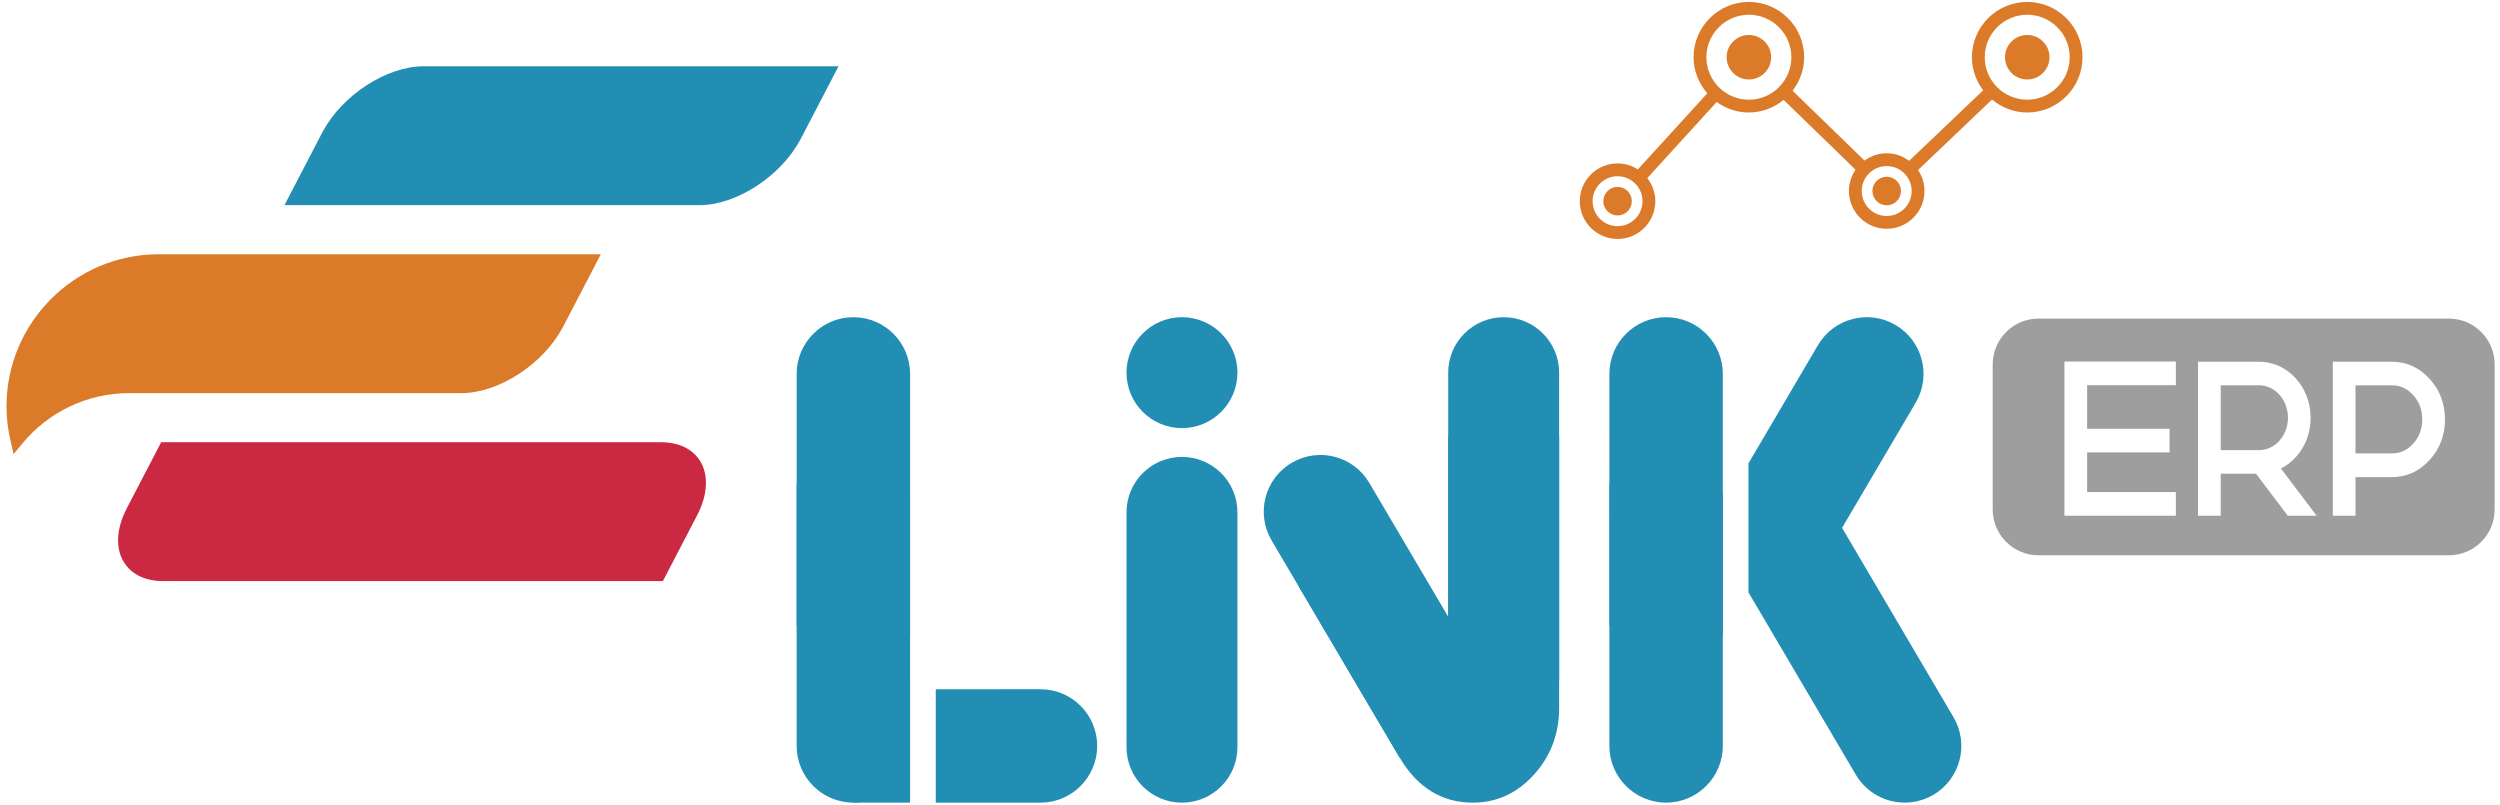 <svg xmlns="http://www.w3.org/2000/svg" width="320" height="103" viewBox="0.0 0.0 480.0 155.0" version="1.1">
    
    <title>linkerp-logo</title>
    <desc>Created with Sketch.</desc>
    <g id="logo" stroke="none" stroke-width="1" fill="none" fill-rule="evenodd">
        <g id="linkerp-logo" transform="translate(0, -2)" fill-rule="nonzero">
            <g id="g8" transform="translate(241, 79.207) scale(-1, 1) rotate(-180) translate(-241, -79.207) translate(0, 0.707)">
                <g id="g10" transform="translate(-0, 0)">
                    <g id="g12-Clipped" transform="translate(-0, 0)">
                        <g id="g12" transform="translate(0.333, -0)">
                            <g id="g18" transform="translate(248.514, 0.88)" fill="#238EB4">
                                <path d="M29.333,70.667 L29.333,36.028 L0.444,42.036 L19.965,8.92 C23.393,3.121 28.095,0.221 34.08,0.221 C38.652,0.221 42.569,2.008 45.823,5.585 C49.072,9.161 50.699,13.461 50.699,18.487 L50.699,70.667 L29.333,70.667 Z" id="path20" />
                            </g>
                            <g id="g22" transform="translate(215.563, 1.031)" fill="#238EB4">
                                <path d="M11,66.667 C5.1,66.667 0.317,61.884 0.317,55.987 L0.317,10.756 C0.317,4.852 5.1,0.069 11,0.069 C16.9,0.069 21.684,4.852 21.684,10.756 L21.684,55.987 C21.684,61.884 16.9,66.667 11,66.667" id="path24" />
                            </g>
                            <g id="g26" transform="translate(214.563, 71.942)" fill="#238EB4">
                                <path d="M12,22.667 C6.1,22.667 1.317,17.884 1.317,11.984 C1.317,6.084 6.1,1.301 12,1.301 C17.9,1.301 22.684,6.084 22.684,11.984 C22.684,17.884 17.9,22.667 12,22.667" id="path28" />
                            </g>
                            <g id="g30" transform="translate(276.534, 13.273)" fill="#238EB4">
                                <path d="M12,81.333 C6.096,81.333 1.313,76.551 1.313,70.651 L1.313,11.631 C1.313,5.728 6.096,0.944 12,0.944 C17.896,0.944 22.68,5.728 22.68,11.631 L22.68,70.651 C22.68,76.551 17.896,81.333 12,81.333" id="path32" />
                            </g>
                            <g id="g34" transform="translate(52.532, 114.947)" fill="#238EB4">
                                <path d="M28,28 C20.823,28 12.283,22.449 8.491,15.353 L1.152,1.248 L81.04,1.241 C88.229,1.241 96.793,6.82 100.568,13.955 L107.883,28 L28,28 Z" id="path36" />
                            </g>
                            <g id="g38" transform="translate(20.443, 42.862)" fill="#CB2942">
                                <path d="M113.333,24 C111.885,26.364 109.2,27.664 105.767,27.664 L9.493,27.664 L2.792,14.793 L2.785,14.775 C0.848,10.951 0.669,7.239 2.296,4.583 C3.739,2.22 6.424,0.915 9.859,0.915 L106.137,0.915 L112.745,13.624 L112.827,13.784 C114.769,17.615 114.955,21.339 113.333,24" id="path40" />
                            </g>
                            <g id="g42" transform="translate(0.089, 68.064)" fill="#DB7B2A">
                                <path d="M29.333,38.667 C13.191,38.655 0.053,25.505 0.053,9.359 C0.053,7.165 0.313,4.941 0.827,2.74 L1.42,0.172 L3.104,2.201 C8.196,8.379 15.708,11.92 23.696,11.92 L87.689,11.92 C94.872,11.92 103.436,17.493 107.223,24.621 L114.531,38.667 L29.333,38.667 Z" id="path44" />
                            </g>
                            <g id="g46" transform="translate(241.311, 9.365)" fill="#238EB4">
                                <path d="M21.333,53.333 C18.271,58.531 11.576,60.257 6.377,57.188 C1.187,54.132 -0.547,47.436 2.517,42.239 L27.161,0.441 L46.881,9.995 L21.333,53.333 Z" id="path48" />
                            </g>
                            <g id="g50" transform="translate(177.979, 1.1)" fill="#238EB4">
                                <path d="M21.333,0 C27.367,0.005 32.251,4.895 32.251,10.927 C32.251,16.953 27.367,21.843 21.331,21.848 L1.159,21.843 L1.159,0 L21.333,0 Z" id="path52" />
                            </g>
                            <g id="g54" transform="translate(151.524, 33.024)" fill="#238EB4">
                                <path d="M22.667,50.667 C22.664,56.7 17.772,61.584 11.739,61.584 C5.716,61.584 0.824,56.7 0.819,50.664 L0.824,2.145 L22.667,0.356 L22.667,50.667 Z" id="path56" />
                            </g>
                            <g id="g58" transform="translate(152.342, 0.027)" fill="#238EB4">
                                <path d="M0,12 C0.003,5.968 4.895,1.079 10.927,1.079 C16.951,1.079 21.843,5.968 21.848,12 L21.843,60.524 L0,62.311 L0,12 Z" id="path60" />
                            </g>
                            <g id="g62" transform="translate(308.073, 33.024)" fill="#238EB4">
                                <path d="M22.667,50.667 C22.66,56.7 17.772,61.584 11.74,61.584 C5.712,61.584 0.824,56.7 0.817,50.664 L0.824,2.145 L22.667,0.356 L22.667,50.667 Z" id="path64" />
                            </g>
                            <g id="g66" transform="translate(308.891, 0.027)" fill="#238EB4">
                                <path d="M0,12 C0,5.968 4.895,1.079 10.927,1.079 C16.948,1.079 21.843,5.968 21.849,12 L21.843,60.524 L0,62.311 L0,12 Z" id="path68" />
                            </g>
                            <g id="g70" transform="translate(335.178, 0.232)" fill="#238EB4">
                                <path d="M40,17.333 L18.535,53.797 L32.724,77.921 C35.775,83.121 34.035,89.813 28.839,92.871 C23.647,95.924 16.952,94.192 13.889,88.991 L0.505,66.223 L0.505,41.372 L21.179,6.251 C24.241,1.053 30.929,-0.679 36.133,2.384 C41.324,5.441 43.057,12.131 40,17.333" id="path72" />
                            </g>
                            <polygon id="path74" fill="#238EB4" points="163.269 1.105 174.191 1.105 174.191 12.027 163.269 12.027" />
                            <g id="g76" transform="translate(451.634, 68.152)" fill="#9E9E9F">
                                <path d="M8,13.333 L0.976,13.333 L0.976,0.22 L8,0.22 C9.603,0.22 10.939,0.833 12.089,2.101 C13.259,3.395 13.828,4.931 13.828,6.775 C13.828,8.624 13.259,10.153 12.089,11.449 C10.939,12.721 9.603,13.333 8,13.333" id="path78" />
                            </g>
                            <g id="g80" transform="translate(426.271, 68.563)" fill="#9E9E9F">
                                <path d="M13.333,6.667 C13.333,7.527 13.185,8.36 12.876,9.141 C12.597,9.884 12.183,10.559 11.651,11.147 C11.156,11.692 10.556,12.131 9.9,12.452 C9.207,12.761 8.513,12.923 7.777,12.923 L0.376,12.923 L0.376,0.441 L7.777,0.441 C8.513,0.441 9.207,0.589 9.893,0.917 C10.556,1.227 11.156,1.672 11.663,2.228 C12.183,2.804 12.597,3.485 12.876,4.221 C13.185,5.003 13.333,5.828 13.333,6.667" id="path82" />
                            </g>
                            <g id="g84" transform="translate(381.552, 48.443)" fill="#9E9E9F">
                                <path d="M85.333,18.667 C83.341,16.483 80.897,15.363 78.083,15.363 L71.059,15.363 L71.059,7.919 L66.691,7.919 L66.691,37.584 L78.083,37.584 C80.897,37.584 83.341,36.471 85.333,34.285 C87.301,32.129 88.292,29.509 88.292,26.483 C88.292,23.449 87.301,20.82 85.333,18.667 M58.016,7.919 L51.896,16.012 L45.095,16.012 L45.095,7.919 L40.721,7.919 L40.721,37.584 L52.496,37.584 C53.845,37.584 55.156,37.303 56.388,36.729 C57.576,36.18 58.64,35.391 59.549,34.379 C60.453,33.401 61.159,32.244 61.653,30.964 C62.161,29.629 62.409,28.235 62.409,26.787 C62.409,24.353 61.721,22.151 60.372,20.225 C59.359,18.815 58.127,17.745 56.692,17.021 L63.572,7.919 L58.016,7.919 Z M36.452,33.064 L19.367,33.064 L19.367,24.671 L35.245,24.671 L35.245,20.127 L19.367,20.127 L19.367,12.485 L36.452,12.485 L36.452,7.919 L14.992,7.919 L14.992,37.624 L36.452,37.624 L36.452,33.064 Z M89.033,45.9 L10.005,45.9 C5.131,45.9 1.176,41.947 1.176,37.064 L1.176,9.132 C1.176,4.256 5.131,0.303 10.005,0.303 L89.033,0.303 C93.911,0.303 97.863,4.256 97.863,9.132 L97.863,37.064 C97.863,41.947 93.911,45.9 89.033,45.9" id="path86" />
                            </g>
                            <g id="g88" transform="translate(306.469, 113.039)" fill="#DB7B2A">
                                <path d="M4,6.667 C2.484,6.667 1.247,5.429 1.247,3.913 C1.247,2.397 2.484,1.167 4,1.167 C5.516,1.167 6.748,2.397 6.748,3.913 C6.748,5.429 5.516,6.667 4,6.667" id="path90" />
                            </g>
                            <g id="g92" transform="translate(358.309, 114.995)" fill="#DB7B2A">
                                <path d="M4,6.667 C2.484,6.667 1.247,5.435 1.247,3.919 C1.247,2.403 2.484,1.165 4,1.165 C5.516,1.165 6.748,2.403 6.748,3.919 C6.748,5.435 5.516,6.667 4,6.667" id="path94" />
                            </g>
                            <g id="g96" transform="translate(330.431, 139.637)" fill="#DB7B2A">
                                <path d="M5.333,9.333 C2.969,9.333 1.044,7.413 1.044,5.049 C1.044,2.685 2.969,0.76 5.333,0.76 C7.696,0.76 9.621,2.685 9.621,5.049 C9.621,7.413 7.696,9.333 5.333,9.333" id="path98" />
                            </g>
                            <g id="g100" transform="translate(302.712, 108.505)" fill="#DB7B2A">
                                <path d="M86.667,28 C82.156,28 78.48,31.669 78.48,36.18 C78.48,40.691 82.156,44.36 86.667,44.36 C91.179,44.36 94.848,40.691 94.848,36.18 C94.848,31.669 91.179,28 86.667,28 M59.596,5.601 C56.941,5.601 54.789,7.757 54.789,10.409 C54.789,13.057 56.941,15.213 59.596,15.213 C62.245,15.213 64.404,13.057 64.404,10.409 C64.404,7.757 62.245,5.601 59.596,5.601 M33.052,28 C28.54,28 24.864,31.669 24.864,36.18 C24.864,40.691 28.54,44.36 33.052,44.36 C37.563,44.36 41.232,40.691 41.232,36.18 C41.232,31.669 37.563,28 33.052,28 M7.756,3.643 C5.101,3.643 2.949,5.799 2.949,8.447 C2.949,11.099 5.101,13.255 7.756,13.255 C10.405,13.255 12.564,11.099 12.564,8.447 C12.564,5.799 10.405,3.643 7.756,3.643 M86.667,46.829 C80.796,46.829 76.012,42.052 76.012,36.18 C76.012,33.779 76.841,31.589 78.184,29.807 L63.916,16.225 C62.703,17.128 61.217,17.683 59.596,17.683 C57.993,17.683 56.528,17.147 55.327,16.272 L41.467,29.729 C42.847,31.528 43.7,33.743 43.7,36.18 C43.7,42.052 38.923,46.829 33.052,46.829 C27.18,46.829 22.396,42.052 22.396,36.18 C22.396,33.513 23.417,31.104 25.044,29.232 L11.661,14.567 C10.535,15.291 9.197,15.724 7.756,15.724 C3.741,15.724 0.479,12.46 0.479,8.447 C0.479,4.437 3.741,1.173 7.756,1.173 C11.765,1.173 15.032,4.437 15.032,8.447 C15.032,10.127 14.439,11.656 13.48,12.889 L26.852,27.555 C28.603,26.292 30.731,25.531 33.052,25.531 C35.595,25.531 37.909,26.465 39.741,27.963 L53.595,14.511 C52.791,13.341 52.32,11.931 52.32,10.409 C52.32,6.396 55.581,3.132 59.596,3.132 C63.605,3.132 66.873,6.396 66.873,10.409 C66.873,11.907 66.416,13.299 65.636,14.456 L79.892,28.028 C81.743,26.491 84.081,25.531 86.667,25.531 C92.539,25.531 97.316,30.308 97.316,36.18 C97.316,42.052 92.539,46.829 86.667,46.829" id="path102" />
                            </g>
                            <g id="g104" transform="translate(384.046, 139.637)" fill="#DB7B2A">
                                <path d="M5.333,9.333 C2.971,9.333 1.045,7.413 1.045,5.049 C1.045,2.685 2.971,0.76 5.333,0.76 C7.697,0.76 9.623,2.685 9.623,5.049 C9.623,7.413 7.697,9.333 5.333,9.333" id="path106" />
                            </g>
                        </g>
                    </g>
                </g>
            </g>
        </g>
    </g>
</svg>